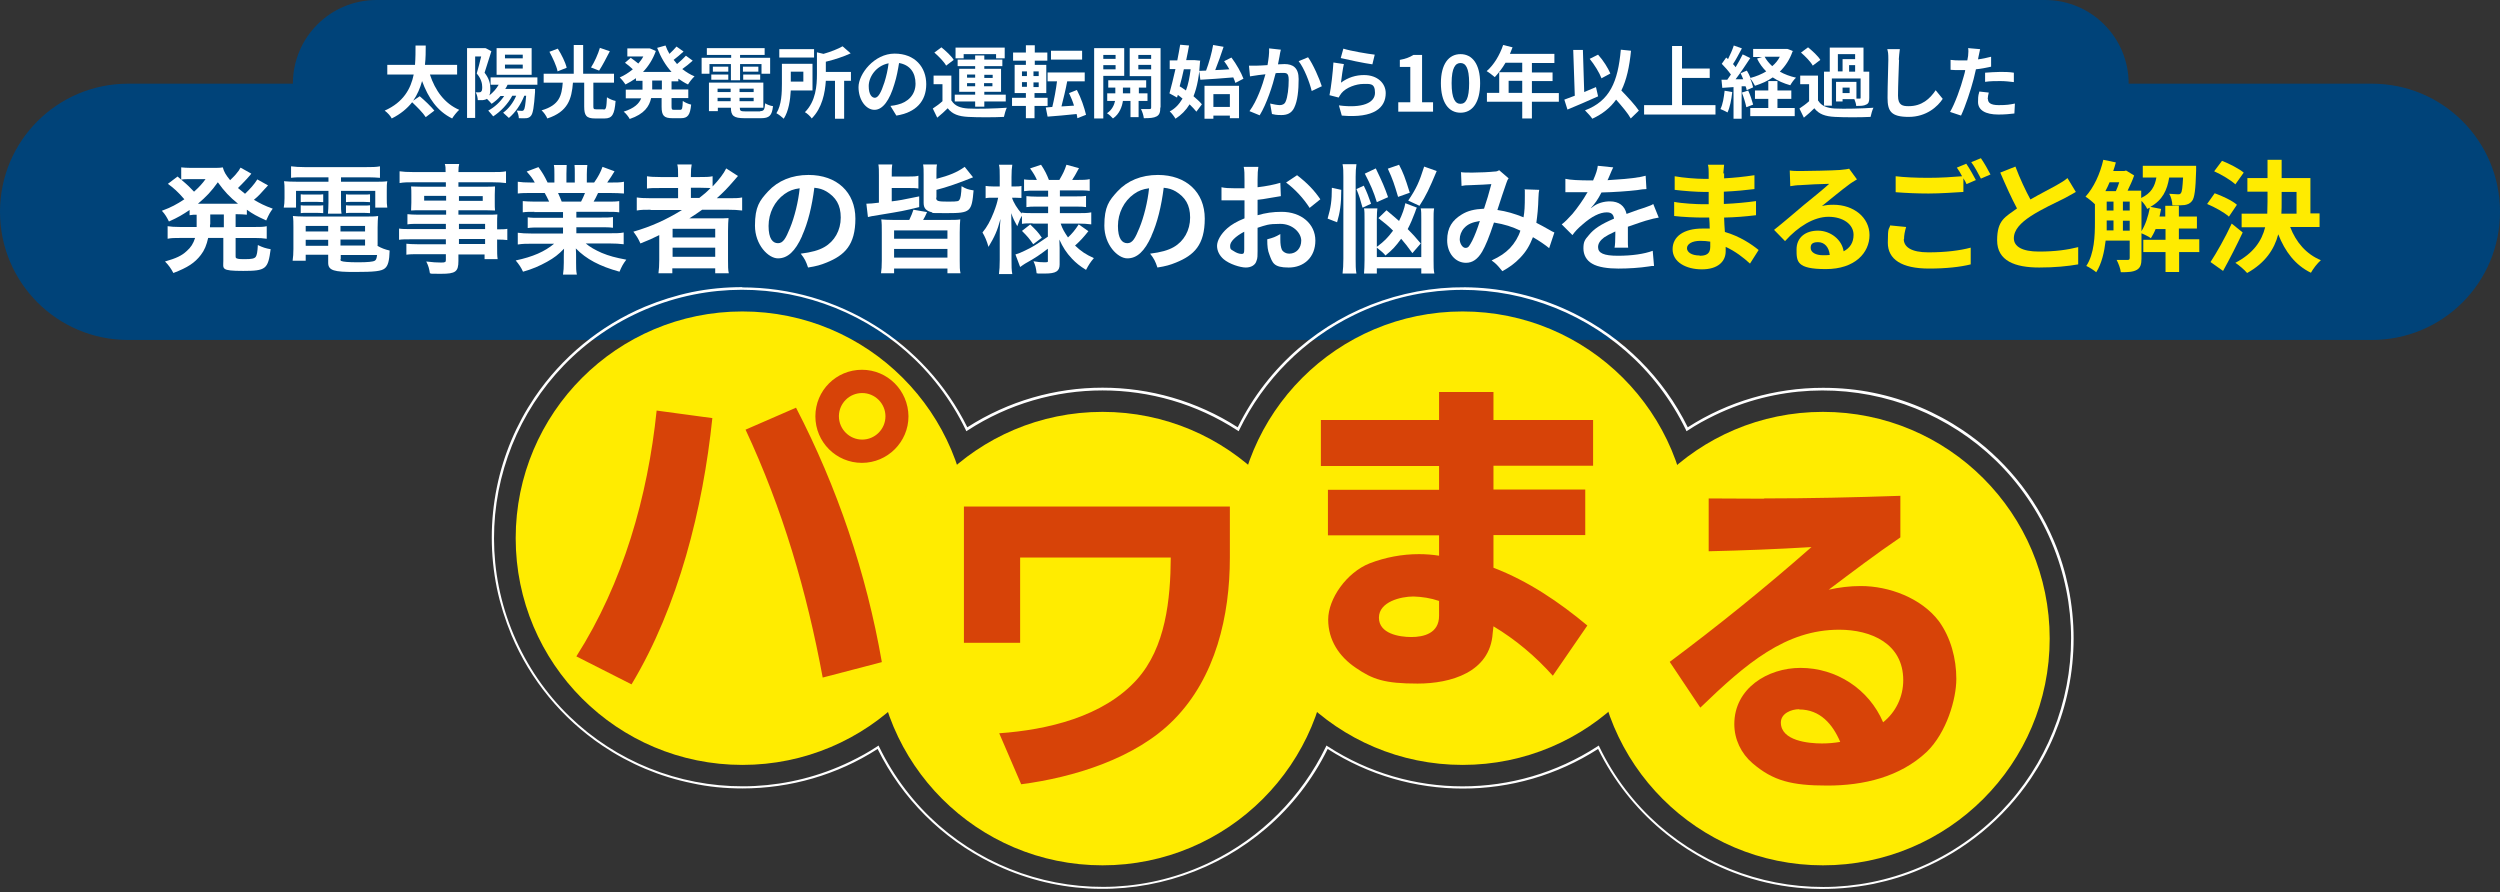 <?xml version="1.0" encoding="UTF-8"?>
<svg id="_レイヤー_1" data-name="レイヤー_1" xmlns="http://www.w3.org/2000/svg" xmlns:xlink="http://www.w3.org/1999/xlink" version="1.1" viewBox="0 0 956 341.1">
  <rect x="0" y="0" width="956" height="341.1" fill="#333333" stroke="none"/>
  <!-- Generator: Adobe Illustrator 29.0.0, SVG Export Plug-In . SVG Version: 2.1.0 Build 186)  -->
  <defs>
    <style>
      .st0 {
        fill: none;
      }

      .st1 {
        fill: #d74308;
      }

      .st2 {
        isolation: isolate;
      }

      .st3 {
        fill: #ffeb00;
      }

      .st4 {
        fill: #fff;
      }

      .st5 {
        fill: #004379;
      }

      .st6 {
        fill: #ffec00;
      }

      .st7 {
        clip-path: url(#clippath);
      }
    </style>
    <clipPath id="clippath">
      <rect class="st0" x="186.9" y="108.9" width="607" height="232.2"/>
    </clipPath>
  </defs>
  <g id="_グループ_399">
    <path class="st5" d="M907,32h-93C814,14.3,799.7,0,782,0H144C126.3,0,112,14.3,112,32h-63C21.9,32,0,53.9,0,81s21.9,49,49,49h858c27.1,0,49-21.9,49-49s-21.9-49-49-49Z"/>
    <g id="_太陽光発電所の運転開始から10年以上経過した" class="st2">
      <g class="st2">
        <path class="st4" d="M164.4,28.5c2,6.1,5.6,11.1,11.2,13.5-.9.8-2.1,2.3-2.7,3.3-5.7-2.8-9.1-7.8-11.5-14.3-.7,2.6-1.8,5.2-3.4,7.5l2.5-1.7c1.9,1.6,4.4,4,5.6,5.5l-3.3,2.5c-1-1.6-3.3-3.9-5.2-5.7-1.9,2.4-4.4,4.5-7.8,6.2-.5-1-1.6-2.2-2.7-3,7.2-3.2,10-8.4,11.1-13.8h-10.1v-3.7h10.6c.2-2.6.2-5.2.2-7.4h3.9c0,2.3,0,4.8-.3,7.4h12.3v3.7s-10.4,0-10.4,0Z"/>
        <path class="st4" d="M194,32.6c-.2.5-.5,1-.8,1.4h11.4v1.2c-.4,5.8-.8,8.1-1.5,9-.5.7-1.1.9-1.8,1-.7,0-1.7.1-2.9,0,0-.9-.4-2.2-.8-2.9.8,0,1.5.1,1.9.1s.6,0,.8-.4c.4-.4.6-1.9.9-5.4h-.7c-1.4,3.5-3.5,6.5-5.9,8.5-.5-.5-1.6-1.5-2.2-2,2.1-1.5,3.9-3.9,5-6.5h-1.5c-1.7,3.2-4.5,6.1-7.3,7.9-.4-.5-1.4-1.7-1.9-2.2,2.4-1.3,4.6-3.3,6.1-5.6h-1.4c-1,1.2-2.2,2.2-3.4,3-.4-.5-1.2-1.3-1.8-1.9-.4.3-1,.4-1.6.5-.5,0-1.2,0-1.9,0,0-.8-.3-2.2-.8-3,.5,0,.9,0,1.3,0,.3,0,.6,0,.8-.3.3-.2.4-.8.4-1.7,0-1.4-.4-3.2-2.1-5.2.6-1.9,1.2-4.5,1.7-6.5h-2.3v23.5h-3.1v-26.7h7c0-.1,2.3,1.2,2.3,1.2-.8,2.5-1.8,5.8-2.6,8.2,1.8,2.3,2.2,4.3,2.2,6s-.1,2-.4,2.7c1.4-1.1,2.7-2.5,3.6-4.1h-3.1v-2.8h17.9v2.8h-11.4,0ZM203.3,28.6h-13.4v-10.2h13.4v10.2ZM199.9,20.9h-6.8v1.4h6.8v-1.4ZM199.9,24.7h-6.8v1.5h6.8v-1.5Z"/>
        <path class="st4" d="M230.8,41.9c1,0,1.1-.7,1.3-4.7.8.6,2.3,1.2,3.3,1.4-.4,5.2-1.3,6.7-4.2,6.7h-3.6c-3.4,0-4.2-1.1-4.2-4.6v-9.1h-4.3c-.5,6.3-1.9,11.1-9.8,13.7-.4-1-1.4-2.4-2.2-3.1,6.9-2,7.7-5.7,8.1-10.6h-7.3v-3.4h11.5v-11h3.6v11h11.8v3.4h-7.9v9c0,1,.1,1.2,1.1,1.2,0,0,2.8,0,2.8,0ZM213.2,27.2c-.4-2-1.8-5-3.1-7.4l3.2-1.2c1.4,2.2,2.9,5.2,3.4,7.3l-3.5,1.4h0ZM233.2,19.6c-1.4,2.7-2.9,5.6-4.1,7.4l-3.1-1.2c1.3-2,2.7-5.1,3.4-7.5,0,0,3.8,1.3,3.8,1.3Z"/>
        <path class="st4" d="M256.8,30.8v3.4h6.4v3.3h-6.4v3.2c0,1.1.1,1.3,1,1.3h2.3c.8,0,.9-.6,1-3.4.8.6,2.2,1.2,3.2,1.4-.4,4-1.3,5.2-3.9,5.2h-3.3c-3.2,0-4.1-1-4.1-4.4v-3.3h-4c-.7,3.2-2.6,6.1-8.2,8-.4-.8-1.5-2.2-2.3-2.8,4.1-1.3,5.9-3.1,6.7-5.1h-5.9v-3.3h6.4v-3.4h-2.5v-1c-1.3.9-2.6,1.7-4,2.4-.5-.8-1.5-2-2.2-2.7,1.7-.7,3.4-1.8,5-3.1-.8-.8-2-1.8-3-2.5l2.2-1.9c.9.6,2,1.5,2.9,2.2.7-.8,1.4-1.7,1.9-2.7h-6.1v-3.1h8.5c0-.1,2.4,1,2.4,1-1.1,3.1-2.8,5.8-4.9,8h10.9c-2.3-2.5-4.1-5.6-5.5-9.2l3.2-.9c.4,1.1.9,2.2,1.5,3.2,1-.9,2-2,2.7-2.8l2.7,1.9c-1.2,1.1-2.6,2.3-3.8,3.2.4.5.9,1,1.3,1.6,1.2-1,2.5-2.2,3.4-3.2l2.6,1.9c-1.2,1.1-2.7,2.3-4,3.2,1.4,1.1,3,2.1,4.7,2.8-.8.7-1.9,2.1-2.5,3.1-1.3-.6-2.5-1.4-3.7-2.2v1s-2.7,0-2.7,0ZM253.1,30.8h-3.7v3.4h3.7v-3.4Z"/>
        <path class="st4" d="M271.4,28.2h-3.1v-6.1h11.3v-1.1h-9.3v-2.6h22.1v2.6h-9.4v1.1h11.5v6.1h-3.3v-3.7h-8.2v6.2h-3.5v-6.2h-8.2v3.7ZM290.6,42.5c1.5,0,1.8-.5,2-3,.7.5,2.1,1,3,1.1-.4,3.6-1.4,4.6-4.6,4.6h-6.3c-4.1,0-5.2-.9-5.2-4h0c0,0-5,0-5,0v1.3h-3.4v-10.9h20.8v9.6h-9c0,1.2.3,1.4,2.2,1.4h5.7,0ZM272,28.5h6.5v2h-6.5v-2ZM278.5,27.4h-5.9v-1.9h5.9v1.9ZM274.4,33.9v1.3h5v-1.3h-5ZM279.4,38.7v-1.3h-5v1.3h5ZM288.2,33.9h-5.4v1.3h5.4v-1.3ZM288.2,38.7v-1.3h-5.4v1.3h5.4ZM290,25.5v1.9h-5.9v-1.9h5.9ZM284.2,28.5h6.5v2h-6.5v-2Z"/>
        <path class="st4" d="M302.4,34.5c-.2,3.7-.8,8-2.7,10.9-.6-.6-2-1.7-2.8-2.1,2-3.2,2.1-7.9,2.1-11.3v-7.6h11.7v10.2h-8.3ZM311.3,22h-13.3v-3.2h13.3v3.2ZM302.4,27.4v3.8h4.8v-3.8h-4.8ZM325.5,30.9h-2.7v14.5h-3.5v-14.5h-3.5c-.3,4.6-1.4,10.4-5.4,14.4-.5-.8-1.8-2-2.6-2.4,4.2-4.2,4.6-10.2,4.6-14.6v-8.3l2.5.6c2.8-.8,5.6-1.9,7.3-2.9l3.1,2.7c-2.8,1.3-6.2,2.4-9.5,3.2v3.9h9.6v3.5h0Z"/>
        <path class="st4" d="M342.7,44.1l-2.2-3.6c1.1-.1,2-.3,2.8-.5,3.8-.9,6.8-3.7,6.8-8s-2.2-7.2-6.3-7.9c-.4,2.5-.9,5.3-1.8,8.1-1.8,6.1-4.4,9.8-7.6,9.8s-6.1-3.7-6.1-8.7,6-12.8,13.8-12.8,12.1,5.2,12.1,11.7-3.9,10.8-11.4,12h0ZM334.5,37.4c1.3,0,2.4-1.9,3.7-5.9.7-2.2,1.3-4.8,1.6-7.3-5,1-7.6,5.4-7.6,8.7s1.2,4.5,2.4,4.5Z"/>
        <path class="st4" d="M363.9,38.5c1.2,2,3.3,2.8,6.3,3,3.6.2,10.7,0,14.8-.3-.4.8-.9,2.5-1.1,3.5-3.7.2-10.1.2-13.7,0-3.6-.2-6-1-7.8-3.3-1.2,1.2-2.4,2.3-4,3.6l-1.7-3.5c1.2-.8,2.5-1.7,3.7-2.8v-6.5h-3.4v-3.3h6.8v9.6h0ZM361.8,25.1c-.8-1.5-2.8-3.5-4.5-5l2.7-2c1.7,1.4,3.8,3.3,4.7,4.8,0,0-2.9,2.2-2.9,2.2ZM372.9,38.8h-7.8v-2.6h7.8v-1.1h-6.1v-8.8h6.1v-1h-6.7v-2.5h6.7v-1.6h3.5v1.6h6.9v2.5h-6.9v1h6.4v8.8h-6.4v1.1h8.2v2.6h-8.2v2h-3.5v-2ZM368.5,22.3h-3.1v-4.1h18.8v4.1h-3.3v-1.6h-12.4v1.6ZM369.8,29.7h3.1v-1.2h-3.1v1.2ZM372.9,33v-1.2h-3.1v1.2h3.1ZM376.4,28.6v1.2h3.2v-1.2h-3.2ZM379.5,31.8h-3.2v1.2h3.2v-1.2Z"/>
        <path class="st4" d="M395.6,40.5v4.7h-3.3v-4.7h-5.3v-3.1h5.3v-1.8h-4.3v-10.8h4.3v-1.6h-4.9v-3.1h4.9v-2.8h3.4v2.8h4.8v3.1h-4.8v1.6h4.4v10.8h-4.5v1.8h5v3.1h-5ZM390.8,29.1h1.9v-1.8h-1.9v1.8ZM390.8,33.2h1.9v-1.8h-1.9v1.8ZM397.2,27.3h-2v1.8h2v-1.8ZM397.2,31.5h-2v1.8h2v-1.8ZM412,45.3c0-.5-.2-1.1-.3-1.7-4,.4-8,.8-11.1,1l-.7-3.5,2.5-.2c.7-2.8,1.4-6.6,1.8-9.8h-3.6v-3.4h14.2v3.4h-6.7c-.6,3.3-1.5,6.8-2.2,9.6l4.8-.3c-.5-1.7-1.2-3.3-1.9-4.8l3-1.2c1.6,3,2.9,6.9,3.5,9.5l-3.3,1.3h0ZM413.8,22.8h-11.9v-3.4h11.9v3.4Z"/>
        <path class="st4" d="M421.9,29v16.3h-3.5v-26.9h11.5v10.6h-8.1,0ZM421.9,21v1.5h4.7v-1.5h-4.7ZM426.6,26.5v-1.6h-4.7v1.6h4.7ZM435.4,38.6v6.2h-3.1v-6.2h-2.9c-.3,2.1-1.3,5-3.8,6.7-.5-.6-1.6-1.6-2.3-2,1.9-1.2,2.8-3.2,3.1-4.7h-3v-2.9h3.1v-2.2h-2.7v-2.8h14.5v2.8h-2.8v2.2h3.3v2.9h-3.3,0ZM432.2,35.7v-2.2h-2.8v2.2h2.8ZM443.7,41.1c0,1.8-.3,2.8-1.4,3.4-1.1.6-2.6.7-4.9.7-.1-1-.6-2.6-1.1-3.5,1.4,0,2.8,0,3.3,0,.5,0,.6-.2.6-.6v-12h-8.2v-10.7h11.8v22.7ZM435.3,21v1.5h4.9v-1.5h-4.9ZM440.2,26.5v-1.7h-4.9v1.7h4.9Z"/>
        <path class="st4" d="M458.9,23.5c-.3,5.5-1.1,9.8-2.5,13.3,1.3,1.1,2.5,2.2,3.2,3.1l-2.1,2.8c-.6-.8-1.6-1.8-2.6-2.8-1.4,2.3-3.2,4.1-5.4,5.5-.5-.9-1.5-2.2-2.2-2.8,2-1,3.6-2.7,4.9-4.9-.6-.5-1.2-1-1.8-1.4l-.3,1-2.9-1.6c.7-2.5,1.5-5.8,2.3-9.3h-2.2v-3.3h2.9c.4-2.1.8-4.1,1.1-6l3.4.3c-.3,1.8-.7,3.7-1.1,5.6h3.3c0,0,2.1.2,2.1.2ZM452.7,26.5c-.5,2.2-1,4.5-1.6,6.5.8.5,1.6,1,2.4,1.6.9-2.3,1.4-5,1.8-8.1h-2.6,0ZM461.2,27c1.1-2.9,2.2-6.8,2.7-9.8l4,.7c-1,3-2.1,6.2-3.2,8.9,1.7,0,3.6-.2,5.4-.3-.6-1.1-1.3-2.2-2-3.1l2.8-1.4c1.9,2.5,3.8,5.9,4.6,8.1l-3.1,1.6c-.2-.6-.4-1.3-.8-2.1-4.5.4-9.2.7-12.6.9l-.4-3.4s2.5-.1,2.5-.1ZM460.6,32.8h13.2v12.4h-3.5v-1h-6.3v1.2h-3.4v-12.5h0ZM464,36v4.9h6.3v-4.9s-6.3,0-6.3,0Z"/>
        <path class="st4" d="M489.3,21.5c-.2.9-.4,2-.6,3.1,1,0,1.9-.1,2.5-.1,3.2,0,5.4,1.4,5.4,5.7s-.4,8.4-1.7,11c-1,2.1-2.7,2.8-4.9,2.8s-2.6-.2-3.6-.4l-.7-4c1.2.3,2.9.6,3.7.6s1.8-.3,2.2-1.3c.8-1.7,1.2-5.3,1.2-8.3s-1-2.7-2.9-2.7-1.2,0-2.1.1c-1.1,4.6-3.4,11.7-6.1,16.1l-3.9-1.6c2.9-3.9,5-10,6.1-14.1-1.1.1-2,.2-2.6.3-.8.1-2.4.4-3.3.5l-.4-4.1c1.1,0,2.1,0,3.2,0,.9,0,2.3-.1,3.9-.2.4-2.3.7-4.5.6-6.4l4.5.5c-.2.8-.4,1.7-.5,2.5ZM505.4,33l-3.8,1.8c-.8-3.3-2.9-8.8-5-11.4l3.6-1.5c1.9,2.6,4.4,8.3,5.3,11.2Z"/>
        <path class="st4" d="M512.8,31.6c2.7-2,5.7-2.9,8.8-2.9,5.2,0,8.3,3.2,8.3,6.9,0,5.5-4.3,9.7-16.8,8.6l-1.1-3.9c9,1.2,13.8-1,13.8-4.8s-1.9-3.4-4.5-3.4-6.5,1.3-8.3,3.5c-.5.7-.8,1.1-1.1,1.7l-3.5-.9c.6-2.9,1.3-8.8,1.5-12.5l4,.6c-.4,1.6-.9,5.3-1.1,7ZM525.7,20.9l-.9,3.7c-3-.4-9.7-1.8-12.1-2.4l1-3.6c2.8.9,9.4,2,12,2.3Z"/>
        <path class="st4" d="M534.5,39.1h4.8v-13.5h-4v-2.7c2.2-.4,3.8-1,5.2-1.9h3.3v18.1h4.2v3.6h-13.3s0-3.6,0-3.6Z"/>
        <path class="st4" d="M551,31.8c0-7.3,3-11.1,7.5-11.1s7.5,3.8,7.5,11.1-2.9,11.3-7.5,11.3-7.5-4-7.5-11.3ZM561.8,31.8c0-6-1.4-7.7-3.3-7.7s-3.4,1.7-3.4,7.7,1.4,7.9,3.4,7.9,3.3-1.9,3.3-7.9Z"/>
        <path class="st4" d="M596.1,38.9h-10.3v6.4h-3.7v-6.4h-13.5v-3.4h4.7v-7.9h8.8v-3.6h-6.4c-1.2,2.1-2.7,4-4.1,5.5-.7-.6-2.2-1.8-3.1-2.3,2.7-2.3,5-6.1,6.3-10l3.6.9c-.3.8-.6,1.6-1,2.5h17v3.5h-8.6v3.6h7.9v3.3h-7.9v4.6h10.3v3.4ZM582.1,35.5v-4.6h-5.2v4.6h5.2Z"/>
        <path class="st4" d="M611.2,36.8c-4,1.8-8.4,3.7-11.8,5.1l-1.2-3.8c1.1-.4,2.5-.9,4-1.5l-.6-17.5h3.7c0-.1.5,16.1.5,16.1,1.5-.6,3-1.3,4.5-1.9,0,0,.8,3.5.8,3.5ZM623.6,45.3c-1.1-2-3.4-4.7-5.6-7.2-2.2,3.1-5.2,5.5-9.1,7.3-.5-.8-2-2.4-2.8-3.2,9.5-3.6,12.6-10.9,13.7-23.2l3.9.4c-.6,6.1-1.7,11.2-3.7,15.2,2.5,2.6,5.3,5.6,6.7,7.7l-3.1,3h0ZM612.4,29.9c-.8-2.1-2.7-5.2-4.5-7.4l3.2-1.6c2,2.2,3.8,5.1,4.7,7.2l-3.5,1.9Z"/>
        <path class="st4" d="M656,40.2v3.6h-27.3v-3.6h10.7v-22.6h3.8v8.6h10.6v3.6h-10.6v10.4h12.7Z"/>
        <path class="st4" d="M662.4,35.3c-.3,2.8-.9,5.8-1.8,7.7-.6-.4-2-1-2.7-1.3.9-1.8,1.3-4.4,1.6-7l2.9.5h0ZM685.5,19.6c-1.1,3.2-2.8,5.7-4.9,7.8,1.8,1,3.9,1.8,6.2,2.3-.8.7-1.7,2-2.2,2.9-2.5-.7-4.8-1.7-6.7-3-2,1.4-4.3,2.4-6.8,3.2-.4-.8-1.2-2.1-1.9-2.9.6,1.3,1,2.6,1.2,3.5l-2.5,1.1c0-.5-.2-1-.4-1.5h-1.5v12.4h-3.1v-12.1l-4.3.3-.3-3.1h2.2c.5-.7.9-1.3,1.4-2-.9-1.3-2.3-2.9-3.5-4.1l1.7-2.4c.2.2.5.4.7.6.8-1.6,1.7-3.6,2.2-5.2l3.1,1.1c-1.1,2-2.3,4.4-3.4,6,.4.4.7.8,1,1.2,1-1.7,2-3.4,2.7-4.9l2.9,1.4c-1.7,2.6-3.7,5.6-5.6,8.1h2.9c-.3-.9-.7-1.6-1-2.3l2.4-1c.5.8,1,1.8,1.4,2.8,2.2-.6,4.2-1.4,6-2.5-1.4-1.4-2.6-3-3.5-4.9l1.9-.6h-3.4v-3.1h13c0-.1,2.4.9,2.4.9h0ZM668.5,34.6c.8,1.7,1.5,3.9,1.9,5.4l-2.6,1c-.3-1.5-1-3.8-1.7-5.6l2.5-.8ZM679.7,41.3h6.6v3.1h-17v-3.1h6.9v-3.5h-5.1v-3.2h5.1v-3.6h3.5v3.6h5.3v3.2h-5.3v3.5ZM674.8,21.7c.7,1.3,1.7,2.5,2.9,3.6,1.2-1,2.2-2.2,2.9-3.6h-5.8Z"/>
        <path class="st4" d="M695.3,38.5c1.2,2,3.3,2.8,6.3,3,3.6.2,10.7,0,14.8-.3-.4.8-.9,2.5-1.1,3.5-3.7.2-10.1.2-13.7,0-3.6-.2-6-1-7.8-3.3-1.2,1.2-2.4,2.3-4,3.6l-1.7-3.5c1.2-.8,2.5-1.7,3.7-2.8v-6.5h-3.4v-3.3h6.8v9.6ZM693.2,25.1c-.8-1.5-2.8-3.5-4.5-5l2.7-2c1.7,1.4,3.8,3.3,4.7,4.8,0,0-2.9,2.2-2.9,2.2ZM700.6,40.4h-3.1v-13h2.2v-9.2h12.9v9.2h2.2v10c0,1.4-.2,2.2-1.2,2.6-.9.5-2.1.5-3.8.5,0-.8-.4-1.8-.7-2.6h-4.5v.9h-2.5v-7.5h7.8v6.4h1.2c.3,0,.4,0,.4-.4v-7.3h-11v10.3h0ZM702.8,27.3h1.8v-4.7h4.8v-1.9h-6.6v6.5ZM707.3,33.5h-2.7v2.1h2.7v-2.1ZM709.4,24.9h-2.3v2.5h2.3v-2.5Z"/>
        <path class="st4" d="M726.2,22.9c-.1,3.2-.4,10-.4,13.7s1.8,4,4.1,4c5,0,8.1-2.8,10.3-6.1l2.7,3.3c-1.9,2.9-6.2,6.9-13,6.9s-8.1-2.2-8.1-7.3.3-11.9.3-14.5-.1-2.9-.4-4.1h4.8c-.2,1.3-.3,2.8-.4,4Z"/>
        <path class="st4" d="M756.6,21.6c0,.3-.2.7-.2,1.1,1.7-.2,3.4-.6,5-1v3.8c-1.8.4-3.8.8-5.8,1-.3,1.3-.6,2.6-.9,3.8-1.1,4.2-3.1,10.3-4.8,13.9l-4.2-1.4c1.8-3,4.1-9.3,5.2-13.5.2-.8.5-1.6.6-2.5-.7,0-1.3,0-2,0-1.4,0-2.6,0-3.6-.1v-3.8c1.4.2,2.5.2,3.7.2s1.8,0,2.7,0c.1-.7.2-1.2.3-1.7.1-1.1.2-2.3,0-3l4.6.4c-.2.8-.5,2.2-.6,2.8h0ZM760.2,37.9c0,1.3.9,2.3,4.1,2.3s4.1-.2,6.2-.6l-.2,3.8c-1.7.2-3.7.4-6.1.4-5,0-7.8-1.7-7.8-4.8s.3-2.8.5-4l3.6.4c-.2.8-.4,1.8-.4,2.5h0ZM764.8,27.5c1.7,0,3.5,0,5.3.3v3.6c-1.6-.2-3.4-.4-5.2-.4s-3.9,0-5.8.3v-3.5c1.7-.1,3.8-.3,5.8-.3h0Z"/>
      </g>
    </g>
    <g id="_発電事業の皆さまのお悩みをまるごと解決" class="st2">
      <g class="st2">
        <path class="st3" d="M659.3,66.3c0,.5,0,1.2,0,1.9,3.8-.2,7.6-.6,11.6-1.2v5.3c-3.1.4-7.3.8-11.7,1v4.7c4.7-.2,8.6-.6,12.3-1.1v5.4c-4.2.5-7.8.8-12.2.9,0,1.8.2,3.6.3,5.5,5.8,1.7,10.2,4.7,12.9,6.9l-3.3,5.2c-2.5-2.3-5.6-4.7-9.3-6.4,0,.6,0,1.2,0,1.7,0,3.9-3,6.9-9.1,6.9s-11.2-2.8-11.2-7.7,4.3-7.9,11.4-7.9,1.9,0,2.8.1c0-1.4-.1-2.9-.2-4.3h-2.4c-2.7,0-7.9-.2-11-.6v-5.4c2.9.6,8.6.9,11,.9h2.2c0-1.5,0-3.2,0-4.7h-1.7c-2.9,0-8.2-.4-11.3-.8v-5.2c3.2.6,8.4,1,11.2,1h1.8v-2.2c0-.9,0-2.3-.3-3.2h6.2c-.1.9-.2,2.1-.3,3.3h0ZM650,97.8c2.4,0,4-.7,4-3.4s0-1.2,0-2c-1.2-.2-2.5-.3-3.8-.3-3.3,0-5.1,1.3-5.1,2.8s1.7,2.8,4.8,2.8Z"/>
        <path class="st3" d="M688.7,65.4c2.4,0,12.3-.2,14.9-.4,1.9-.2,2.9-.3,3.5-.5l3,4.1c-1.1.7-2.2,1.3-3.2,2.1-2.5,1.8-7.3,5.8-10.2,8.1,1.5-.4,2.9-.5,4.4-.5,7.8,0,13.8,4.9,13.8,11.6s-5.5,13-16.7,13-11.2-2.9-11.2-7.5,3.4-7.2,8.2-7.2,9.2,3.5,9.8,7.9c2.5-1.3,3.8-3.4,3.8-6.3,0-4.1-4.1-6.9-9.6-6.9s-11.6,3.7-16.6,9.3l-4.2-4.3c3.3-2.6,8.8-7.3,11.5-9.6,2.6-2.1,7.4-6,9.6-8-2.3,0-8.7.3-11.1.5-1.2,0-2.7.2-3.8.4l-.2-6c1.3.2,2.9.2,4.2.2h0ZM697,97.6c1,0,1.8,0,2.7-.1-.3-3-2-4.9-4.5-4.9s-2.8,1.1-2.8,2.2c0,1.7,1.9,2.8,4.7,2.8h0Z"/>
        <path class="st3" d="M728,91.4c0,3,2.8,5.1,9.4,5.1s12.1-.7,16.2-1.8v6.4c-4,1-9.5,1.6-15.9,1.6-10.5,0-15.8-3.5-15.8-9.9s.5-4.9.9-6.6l6.1.6c-.5,1.7-.8,3.1-.8,4.7h0ZM755.7,68.8l-3.7,1.6c-.3-.7-.7-1.5-1.2-2.2v5.2c-3.2.2-8.9.6-13.3.6s-8.8-.2-12.6-.5v-6.1c3.4.4,7.7.6,12.5.6s9.3-.3,12.9-.6c-.6-1.2-1.3-2.3-2-3.3l3.6-1.5c1.2,1.7,2.8,4.6,3.7,6.3h0ZM761.2,66.7l-3.7,1.6c-1-1.9-2.4-4.6-3.7-6.3l3.7-1.5c1.2,1.7,2.9,4.7,3.7,6.3Z"/>
        <path class="st3" d="M776.4,76.3c3.8-2.2,7.8-4.2,9.9-5.4,1.8-1,3.1-1.8,4.3-2.8l3.2,5.3c-1.4.8-2.8,1.6-4.5,2.5-2.8,1.4-8.7,4.1-12.8,6.8-3.8,2.5-6.4,5.2-6.4,8.4s3.2,5.1,9.6,5.1,11-.7,15-1.7v6.6c-4,.7-8.9,1.2-14.9,1.2-9.2,0-16.1-2.5-16.1-10.4s3.2-8.9,7.6-12.2c-2.1-3.9-4.3-8.8-6.4-13.7l5.8-2.3c1.8,4.8,3.9,9.2,5.8,12.7h0Z"/>
        <path class="st3" d="M841.1,96.4h-7.8v7.6h-5.2v-7.6h-8.5v-4.7h8.5v-4.1h-3.8c-.5,1.3-1.2,2.5-1.8,3.5-.8-.6-2.4-1.4-3.6-1.9v9.7c0,2.2-.4,3.5-1.8,4.3-1.4.8-3.3.9-6.1.9-.1-1.3-.9-3.4-1.6-4.7,1.8,0,3.6,0,4.2,0s.8-.2.8-.8v-6.6h-9.2c-.5,4.3-1.5,8.8-3.6,12.1-.8-.7-2.8-2-3.8-2.4,3.1-4.7,3.3-11.6,3.3-16.8v-6.8c-.9-.9-2.6-2.3-3.6-2.9,3.1-3.4,5.6-8.7,6.8-14.1l4.8,1c-.3,1.1-.6,2.2-1,3.3h4.2l.7-.2,3.1,1.9c-.6,1.8-1.6,3.9-2.5,5.8h5.2v2.8c3.8-1.8,5.2-4.4,5.8-7.8h-5.2v-4.5h20.4s0,1.2,0,1.8c-.2,7.3-.6,10.5-1.6,11.7-.8,1-1.7,1.3-2.8,1.5-1,.1-2.8.2-4.7.1,0-1.4-.5-3.3-1.2-4.4,1.4.1,2.7.2,3.3.2s.9,0,1.2-.5c.4-.5.6-2.1.8-5.9h-5.3c-.8,4.8-2.5,8.6-7.2,11.2l4.1.8c-.2,1-.4,2-.6,2.9h2.2v-4.1h5.2v4.1h6.9v4.6h-6.9v4.1h7.8v4.7h0ZM806.7,69.7c-.5,1.2-1,2.3-1.6,3.4h4c.5-1,.9-2.2,1.3-3.4h-3.7ZM805.6,85.1c0,1,0,2,0,3h2.6v-3.8h-2.6v.8h0ZM805.6,80.5h2.6v-3.4h-2.6v3.4ZM811.8,80.5h2.6v-3.4h-2.6v3.4ZM814.4,88.2v-3.8h-2.6v3.8h2.6ZM818.9,88.4c1.5-2.4,2.6-5.7,3.2-9-.3.1-.6.3-1,.5-.4-.9-1.3-2.2-2.2-3.1v11.6h0Z"/>
        <path class="st3" d="M852.3,82.8c-1.8-1.6-5.4-3.6-8.3-4.8l2.9-4.1c2.8,1,6.7,2.8,8.5,4.4l-3.1,4.6ZM857.6,88.9c-2.3,4.9-5,10.2-7.5,14.7l-4.8-3.4c2.3-3.5,5.6-9.3,8.1-14.7l4.2,3.4h0ZM854.8,70.5c-1.7-1.6-5.2-3.7-8.1-5l3-4c2.8,1.1,6.5,3,8.3,4.5l-3.2,4.5h0ZM875.8,86.9c2.2,5.7,6.1,10.3,11.7,12.6-1.3,1.1-3,3.3-3.8,4.8-6-2.9-9.9-8.1-12.5-14.7-1.5,5.7-4.9,10.9-11.9,14.8-1-1.2-3.1-3-4.5-3.9,7-3.7,10.1-8.4,11.4-13.6h-9v-5.2h9.8c0-1.5.1-3,.1-4.6v-3.8h-7.7v-5.2h7.7v-7h5.4v7h11v13.5h3.5v5.2h-11.2ZM872.5,77.2c0,1.5,0,3-.1,4.5h5.8v-8.3h-5.7v3.8h0Z"/>
      </g>
    </g>
    <g id="_グループ_150">
      <g class="st7">
        <g id="_グループ_149">
          <path id="_パス_1860" class="st6" d="M370.6,205.8c0,47.9-38.8,86.7-86.7,86.7s-86.7-38.8-86.7-86.7,38.8-86.7,86.7-86.7h0c47.9,0,86.7,38.8,86.7,86.7h0"/>
          <path id="_パス_1861" class="st6" d="M508.3,244.2c0,47.9-38.8,86.7-86.7,86.7s-86.7-38.8-86.7-86.7,38.8-86.7,86.7-86.7h0c47.9,0,86.7,38.8,86.7,86.7h0"/>
          <path id="_パス_1862" class="st6" d="M646,205.8c0,47.9-38.8,86.7-86.7,86.7s-86.7-38.8-86.7-86.7,38.8-86.7,86.7-86.7h0c47.9,0,86.7,38.8,86.7,86.7"/>
          <path id="_パス_1863" class="st6" d="M783.8,244.2c0,47.9-38.8,86.7-86.7,86.7s-86.7-38.8-86.7-86.7,38.8-86.7,86.7-86.7h0c47.9,0,86.7,38.8,86.7,86.7h0"/>
          <path id="_パス_1864" class="st4" d="M283.8,109.9c36.5,0,69.9,20.8,86.1,53.5,31.5-20.2,71.9-20.2,103.4,0,23.4-47.5,81-67.1,128.5-43.6,18.9,9.3,34.3,24.7,43.6,43.6,15.4-9.9,33.4-15.1,51.7-15.1,6.5,0,13,.6,19.3,1.9,12.3,2.5,23.9,7.4,34.3,14.4,15.4,10.4,27.5,25.1,34.7,42.2,2.5,5.8,4.3,11.8,5.6,18,2.6,12.8,2.6,25.9,0,38.6-2.5,12.3-7.4,23.9-14.4,34.3-10.4,15.4-25.1,27.5-42.2,34.7-5.8,2.5-11.8,4.3-18,5.6-15.5,3.1-31.5,2.5-46.6-2-25.6-7.6-46.9-25.6-58.7-49.6-31.5,20.2-71.9,20.2-103.4,0-23.4,47.5-81,67-128.5,43.6-18.9-9.3-34.3-24.7-43.6-43.6-15.4,9.9-33.4,15.1-51.7,15.1-6.5,0-13-.6-19.3-2-12.3-2.5-23.9-7.4-34.3-14.4-15.4-10.4-27.5-25.1-34.7-42.2-2.4-5.8-4.3-11.8-5.6-18-2.6-12.8-2.6-25.9,0-38.6,2.5-12.3,7.4-23.9,14.4-34.3,10.4-15.4,25.1-27.5,42.2-34.7,5.8-2.4,11.8-4.3,18-5.6,6.4-1.3,12.8-1.9,19.3-1.9h0ZM369.5,164.9l-.2-.5c-22.8-47.2-79.6-66.9-126.8-44.1s-66.9,79.6-44.1,126.8,79.6,66.9,126.8,44.1c3.5-1.7,7-3.6,10.3-5.8l.5-.3.2.5c22.9,47.2,79.6,66.9,126.8,44,19.2-9.3,34.7-24.8,44-44l.2-.5.5.3c31.4,20.4,71.8,20.4,103.2,0l.5-.3.2.5c22.8,47.2,79.6,66.9,126.8,44.1,47.2-22.9,66.9-79.6,44.1-126.8-22.8-47.2-79.6-66.9-126.8-44.1-3.5,1.7-7,3.6-10.3,5.8l-.5.3-.2-.5c-22.9-47.2-79.7-66.9-126.8-44-19.2,9.3-34.7,24.8-44,44l-.2.5-.5-.3c-31.4-20.4-71.8-20.4-103.2,0l-.5.3h0Z"/>
          <path id="_パス_1865" class="st1" d="M272.4,159.9c-3.6,34.6-12.9,71.8-30.9,101.8l-21.1-10.7c17.9-28.1,27.3-61.1,30.7-94l21.4,2.9h0ZM337.2,253.2l-22.6,5.9c-6.1-33-15.3-64.4-29.5-94.8l19.3-8.4c15.8,30.5,26.9,63.3,32.8,97.2M347.4,159.2c0,9.8-8,17.8-17.8,17.8s-17.8-7.9-17.8-17.8,8-17.8,17.8-17.8h0c9.8,0,17.7,7.9,17.8,17.8M320.8,159.2c0,4.9,4,8.9,8.9,8.9s8.9-4,8.9-8.9-4-8.9-8.9-8.9c-4.9,0-8.8,3.9-8.9,8.7v.2"/>
          <path id="_パス_1866" class="st1" d="M470.3,193.7v19.6c0,22.1-5.4,45.7-21.4,61.9-14.5,14.8-38.4,22.1-58.4,24.7l-8.4-19.5c18.4-1.3,39.8-6.3,52.6-20.5,11.1-12.3,12.9-30.8,13-46.7h-57.6v32.6h-21.5v-52.1h101.6Z"/>
          <path id="_パス_1867" class="st1" d="M609.2,160.5v17.6h-38.1v9.1h35.1v17.4h-35.1v12.5c13.3,5.1,25.1,13.1,35.9,22.1l-13.2,19.2c-6.6-7.4-14.2-13.8-22.7-18.9l-.3,2.7c-1,14.9-16.1,19.2-28.7,19.2s-17.2-1.6-23.6-6c-6.4-4.3-10.6-10.6-10.6-18.5s7-18,15.9-21.5c6-2.3,12.4-3.5,18.8-3.5,2.6,0,5.2.2,7.7.6v-7.8h-42.5v-17.4h42.5v-9.1h-45.2v-17.6h45.2v-10.7h20.8v10.7h38.1ZM540.5,228.1c-4.8,0-13.2,2-13.2,8.1s7.7,7.4,12.4,7.4,10.6-1.4,10.6-8.1v-5.7c-3.2-1.1-6.5-1.6-9.8-1.7"/>
          <path id="_パス_1868" class="st1" d="M674.5,190.6c17.4,0,34.8-.4,52.2-1v15.9c-9.4,6.4-18.4,13.2-27.4,20,4-.9,8.1-1.4,12.3-1.4,10.8,0,23.1,4.6,29.8,13.4,4.6,6.3,6.7,14.4,6.7,22.1s-3.7,20.5-11.3,27.9c-10.3,9.7-24.3,12.9-38,12.9s-20.8-1.8-28.7-8.6c-4.3-3.7-6.9-9.1-6.9-14.9,0-13.7,12.8-21.5,25.3-21.5,13.7,0,26.2,8.1,31.6,20.8,4.9-3.9,7.7-9.8,7.7-16.1,0-14-12.3-19.3-24.5-19.3-20.5,0-35.6,12.9-53.1,29.8l-11.7-17.5c18.5-13.8,36.7-28.5,54.2-43.9-13.2.8-26.2,1.3-39.3,1.6v-20.2c7,0,14.2.1,21.4.1M688,271.2c-3,0-7,1.6-7,5.1,0,7,10.6,8,15.7,8,2.4,0,4.7-.2,7-.6-2.9-6.8-7.7-12.4-15.7-12.4"/>
        </g>
      </g>
    </g>
    <g>
      <path class="st4" d="M75.5,82.1c-1.4,0-1.9,0-3,.2v-2c-2.7,1.8-4.3,2.8-7.9,4.4-.8-1.6-1.4-2.7-2.7-4.1,3.5-1.3,5.6-2.4,8.6-4.4-2.5-2.9-4.1-4.3-6.3-5.9l3.7-2.8q.7.6,1.4,1.2v-4.7c.9.1,2.2.2,3.7.2h8.3c2.1,0,2.8,0,3.9-.2.5,1.8,1.1,2.8,2.8,4.9,1.4-1.4,1.8-1.7,2.7-2.9.6-.8.8-.9.9-1.3q.2-.4.4-.6l4.1,2.3c-.1.2-.7.9-1.8,2.1-.8.9-2.2,2.3-3.3,3.4,1.2,1,1.7,1.4,2.7,2.2,1.9-1.8,3.6-3.7,4.7-5.5l4.1,2.3c-.3.3-.4.4-1.3,1.4-1.2,1.4-2.5,2.8-4.1,4.1,2.4,1.4,3.9,2.2,7.2,3.4-1,1.4-1.3,1.8-2.5,4.5-3.7-1.7-5-2.4-7.4-4.1v1.9c-1.4-.1-2.2-.2-4.3-.2v4.9h7.2c2.2,0,3.4,0,4.7-.3v4.8c-1.4-.2-2.7-.3-4.7-.3h-7.2v6.7c0,.9,0,1,.7,1.2.6.2,1.4.2,2.9.2,2.5,0,3.6-.2,4.1-.9.4-.5.7-2,.8-4.5,1.8.9,3.1,1.3,4.9,1.6-1,7.6-1.8,8.3-10.5,8.3s-7.6-.8-7.6-3.9v-8.7h-5.8c-.6,2.7-1.4,4.7-2.8,6.5-2.3,3-5,4.8-10.5,6.9-.9-1.7-1.8-3-3.2-4.4,4.2-1.2,6.4-2.2,8.3-4,1.6-1.4,2.5-2.8,3.2-5h-5.8c-2.1,0-3.2,0-4.7.3v-4.8c1.4.2,2.5.3,4.7.3h6.4c0-.6,0-.9,0-1.4v-3.5ZM72.1,68.5c-.8,0-1.8,0-2.8.2,2.4,2,3.4,3,4.9,4.6,1.9-1.7,3.1-3,4.4-4.8h-6.6ZM90.1,77.9h.9c-3.2-2.6-5.2-4.7-7.7-8.2-2.5,3.5-4.4,5.5-7.6,8.2h14.3ZM80.3,85.9v1h5.3v-4.9h-5.2v3.8Z"/>
      <path class="st4" d="M116,67.8c-2,0-3.2,0-4.7.2v-4.4c1.6.2,3.2.3,5.1.3h23.8c2,0,3.6,0,5.1-.3v4.4c-1.5-.1-2.6-.2-4.6-.2h-10.3v1.7h12.1c3,0,4.3,0,5.6-.2-.2,1.1-.2,2-.2,3.7v2.8c0,1.6,0,2.3.2,3.6h-4.6v-6.4h-13.1v4.5c0,2.2,0,3,.2,4.2h-5.2c.1-1.3.2-2.4.2-4.2v-4.5h-12.4v6.4h-4.7c.2-1.2.3-2,.3-3.6v-2.8c0-1.6,0-2.5-.2-3.7,1.3.1,2.5.2,5.5.2h11.5v-1.7h-9.5ZM144.3,94c1.6.9,2.9,1.4,4.7,1.8-.1,3.9-.6,5.8-1.8,6.8-1.3,1.1-3.9,1.4-11.6,1.4s-10.1-.5-10.1-3.5v-3.1h-8.6v2.3h-5c.2-1.4.3-2.8.3-4.5v-8.3c0-1.7,0-3-.2-4.3,1.2.1,2.3.2,4.3.2h23.8c2,0,3.2,0,4.5-.2-.1,1.2-.2,2.3-.2,4.4v6.9ZM115,74.3c.7.1,1.1.1,2.3.1h4c1,0,1.7,0,2.3-.1v3c-.7,0-1.2-.1-2.3-.1h-4c-1.1,0-1.6,0-2.3.1v-3ZM115,78.5c.7.1,1.1.1,2.3.1h4c1,0,1.7,0,2.3-.1v3c-.6,0-1.2-.1-2.3-.1h-4c-1.1,0-1.6,0-2.3.1v-3ZM116.9,86.4v2.1h8.6v-2.1h-8.6ZM116.9,91.7v2.3h8.6v-2.3h-8.6ZM130.2,88.5h9.4v-2.1h-9.4v2.1ZM130.2,93.9h9.4v-2.3h-9.4v2.3ZM130.2,99.1c0,.4,0,.6.3.7.6.3,2.7.5,6.4.5s5.7-.2,6.4-.6c.5-.3.7-.7.9-2.2h-13.9v1.6ZM132.3,74.3c.7.1,1.1.1,2.3.1h4.6c1,0,1.7,0,2.3-.1v3c-.8,0-1.2-.1-2.3-.1h-4.6c-1.1,0-1.7,0-2.3.1v-3ZM132.3,78.5c.7.1,1.1.1,2.3.1h4.6c1,0,1.7,0,2.3-.1v3c-.7,0-1.2-.1-2.3-.1h-4.6c-1.1,0-1.6,0-2.3.1v-3Z"/>
      <path class="st4" d="M170.6,85.6h-10.7c-1.6,0-2.9,0-4.1.2v-3.9c1.1.1,2.3.2,4.2.2h10.6v-1.7h-9.6c-1.6,0-2.8,0-3.8.1,0-.9.1-1.9.1-3v-3c0-1.3,0-2.1-.1-3.2,1.2,0,2.1.1,3.8.1h9.5v-1.7h-12.4c-2.2,0-3.7,0-5.3.3v-4.5c1.4.2,2.9.3,5.5.3h12.1c0-1.6,0-2.1-.3-3.1h5.5c-.2,1-.3,1.4-.3,3.1h12.7c2.6,0,4.1,0,5.5-.3v4.5c-1.5-.2-3.1-.3-5.3-.3h-12.9v1.7h10.2c1.7,0,2.7,0,3.8-.1,0,1-.1,1.8-.1,3.2v3c0,1.4,0,2,.1,3-1,0-2.2-.1-3.6-.1h-10.4v1.7h10.1c2.7,0,3.6,0,4.8-.1-.1,1.1-.1,1.8-.1,4.1v1.6c1.9,0,3,0,3.9-.2v4.3c-1.1-.1-1.9-.2-3.9-.2v2.6c0,2.3,0,3.6.2,4.9h-5v-1.8h-10v2.5c0,4.1-1.1,4.9-6.6,4.9s-2.9,0-4.3-.2c-.3-1.8-.5-2.7-1.4-4.5,2.4.3,4.1.4,5.7.4s1.8-.2,1.8-1v-2.2h-10.6c-2,0-3.1,0-4.5.2v-4.2c1.2.1,2,.2,4.3.2h10.8v-1.9h-12.9c-2.6,0-3.8,0-5,.2v-4.3c1.2.2,2.3.2,4.9.2h13v-2ZM162.2,74.9v1.8h8.4v-1.8h-8.4ZM175.5,76.8h9.1v-1.8h-9.1v1.8ZM185.5,87.6v-2h-10v2h10ZM175.5,93.3h10v-1.9h-10v1.9Z"/>
      <path class="st4" d="M204.5,81c-2.1,0-3.2,0-4.6.2v-4.3c1.3.1,2.4.2,4.6.2h5.5c-.7-1.4-1.2-2.5-1.7-3.3h-4.9c-2.2,0-3.9,0-5.4.2v-4.5c1.4.2,2.8.3,5.1.3h1.4c-.9-1.6-1.4-2.3-3.1-4.2l4.5-1.7c1.5,2.1,2.2,3.2,3.5,5.9h2.6v-3.2c0-1.4,0-2.6-.2-3.5h4.9c0,.8-.1,1.8-.1,3.3v3.4h3.2v-3.4c0-1.4,0-2.5-.1-3.3h4.9c-.1.9-.2,2.1-.2,3.5v3.2h2.8c1.6-2.3,2.4-3.8,3.2-6l4.6,1.7c-1.1,1.8-1.8,2.9-2.8,4.3h1.3c2.3,0,3.7,0,5.1-.3v4.5c-1.4-.1-3.2-.2-5.4-.2h-4.5c-.9,1.8-1,2.2-1.7,3.3h5.2c2.2,0,3.3,0,4.6-.2v4.3c-1.4-.2-2.5-.2-4.6-.2h-11.8v2.2h9.4c2,0,3.4,0,4.6-.2v4.1c-1.3-.2-2.7-.2-4.6-.2h-9.4v2.3h12.6c2.6,0,4.1,0,5.5-.3v4.5c-1.7-.2-3.3-.3-5.4-.3h-9.1c1.5,1.3,3.6,2.5,6.1,3.6,2.9,1.2,5.2,1.8,9.4,2.6-1.3,1.7-1.8,2.7-2.6,4.6-7.6-2.1-12.7-4.8-16.7-8.9.1,1.7.1,2.1.1,3.2v2.2c0,1.9,0,3.3.3,4.6h-5.3c.2-1.3.3-2.8.3-4.6v-2.2c0-1,0-1.2.1-3.1-2.1,2.2-3.8,3.5-6.5,5-2.9,1.6-5.6,2.8-9.2,3.8-.7-1.6-1.6-2.9-2.8-4.3,6.6-1.4,11.1-3.4,14.7-6.4h-8.4c-2.1,0-3.7,0-5.5.3v-4.5c1.4.2,3,.3,5.4.3h11.9v-2.3h-8.9c-2,0-3.3,0-4.6.2v-4.1c1.3.2,2.6.2,4.6.2h8.9v-2.2h-11.3ZM222.2,77.1c.7-1.3,1-2.1,1.5-3.3h-10.3c.6,1.4.9,2,1.4,3.3h7.4Z"/>
      <path class="st4" d="M248.9,80.2c-2.3,0-3.8,0-5.4.3v-5c1.2.2,2.9.3,5.5.3h10.3v-3.9h-6.8c-2.4,0-3.8,0-5.1.2v-4.7c1.2.2,2.9.3,5.3.3h6.6v-.8c0-1.8,0-2.8-.3-4h5.5c-.2,1.2-.3,2.1-.3,4v.8h3.2c2.3,0,3.7,0,5.1-.3v3.9c2.4-2.5,4.3-5,5.2-6.9l4.5,2.9c-.3.3-1,1.1-2,2.3-1.8,2.1-3.7,4.1-6.1,6.2h4.6c2.3,0,3.7,0,5.1-.3v5c-1.5-.2-3.3-.3-5.6-.3h-9.7c-1.7,1.2-2.8,2-4.9,3.3,1,0,2.5,0,3.7,0h6.6c2.2,0,3.4,0,4.7-.1-.1,1.3-.2,2.4-.2,4.9v11.1c0,2.3,0,3.9.3,5.1h-5.2v-1.9h-16.4v1.9h-5.3c.2-1.5.3-3.1.3-5.1v-7c0-.7,0-1.7,0-2.5-2.8,1.4-3.7,1.8-7.2,3.2-.8-1.8-1.4-2.8-2.7-4.5,6.9-2,12.6-4.6,18.6-8.3h-12.1ZM257.2,90.8h16.3v-3.3h-16.3v3.3ZM257.2,98.2h16.3v-3.5h-16.3v3.5ZM267.4,75.7c1.7-1.3,2.9-2.3,4.3-3.8-1.2,0-2-.1-3.8-.1h-3.7v3.9h3.2Z"/>
      <path class="st4" d="M306.7,90.3c-2.6,5.8-5.5,8.5-9.2,8.5s-8.8-5.2-8.8-12.5,1.8-9.6,5-13.1c3.8-4.1,9.1-6.3,15.5-6.3,10.8,0,17.9,6.6,17.9,16.7s-4.1,14-11,16.8c-2.2.9-3.9,1.4-7.1,1.9-.8-2.4-1.3-3.4-2.8-5.3,4.1-.5,6.9-1.3,9-2.5,3.9-2.2,6.3-6.4,6.3-11.3s-1.9-7.8-5.5-10c-1.4-.8-2.6-1.2-4.6-1.4-.9,7.1-2.4,13.3-4.7,18.4ZM300,74.2c-3.8,2.7-6.1,7.3-6.1,12.2s1.6,6.6,3.6,6.6,3-1.9,4.6-5.8c1.7-4.1,3.2-10.1,3.7-15.2-2.3.3-4,.9-5.8,2.2Z"/>
      <path class="st4" d="M336.1,67.4c0-2.3,0-3.2-.2-4.5h5.3c-.2,1.3-.2,2.3-.2,4.6h6.6c1.6,0,2.6,0,3.6-.3v4.9c-1.1-.2-2-.2-3.6-.2h-6.6v5.1c3.2-.4,3.7-.5,10.5-1.9v4.1c-6.2,1.5-6.2,1.5-15.3,3-2.5.4-3.7.6-4.3.8l-.6-5.1q1.8,0,4.8-.4v-10.2ZM362.5,84.1c2.3,0,3.5,0,4.7-.2-.1,1.4-.2,2.4-.2,5v10.8c0,2.3,0,3.5.3,4.8h-5v-1.8h-20.4v1.8h-5c.2-1.4.3-2.7.3-4.8v-10.8c0-2.4,0-3.6-.2-5,1.3.1,2.4.2,4.7.2h6c.7-1.4,1.2-2.7,1.6-3.9l5.2.9c-.7,1.6-.8,1.8-1.5,3h9.5ZM341.9,91.3h20.4v-3.2h-20.4v3.2ZM341.9,98.5h20.4v-3.3h-20.4v3.3ZM358,75.6c0,1.3.6,1.5,4.6,1.5s3.9-.2,4.3-.7.7-2.1.8-5.2c1.7,1,2.5,1.3,4.6,1.6-.7,8.2-1.2,8.7-10.1,8.7s-4.8-.1-5.7-.3c-2.3-.5-3.3-1.5-3.3-3.6v-10.8c0-1.7,0-2.7-.2-3.9h5.3c-.2,1-.2,1.9-.2,3.7v1.8c4.9-1.3,7.9-2.5,10.8-4.6l3.2,4q-8.4,3.4-14,4.8v3Z"/>
      <path class="st4" d="M394.9,85.4c-1.7,0-2.9,0-4.1.2v-3.1c-.8,1.3-.8,1.4-1.8,4-1-1.8-1.6-2.9-2.3-5,0,2.8.1,5,.1,6.3v11.5c0,2.3,0,4.1.3,5.5h-5.1c.2-1.4.3-3.2.3-5.5v-9.3c0-3.4.2-5.5.3-6.3-1.2,4.5-2.3,6.9-4.6,10.7-.7-2.4-1.3-3.8-2.3-5.5,1.8-2.2,3-4.4,4.3-7.7,1-2.6,1.3-3.7,1.7-5.6h-1.8c-1.4,0-2.2,0-3,.2v-4.7c.8.1,1.6.2,3,.2h2.4v-3.6c0-2.3,0-3.6-.3-4.7h5.1c-.2,1.3-.3,2.5-.3,4.7v3.6h1.2c1.2,0,1.8,0,2.6-.2v4.6c-.9,0-1.6-.1-2.6-.1h-1c.5,1.8,2.1,4.3,3.7,6.1v-.4c1.3.2,2.6.2,4.6.2h5.5v-2.5h-4.1c-2.3,0-2.9,0-4.2.2v-4.2c1.3.1,2,.2,4.1.2h4.2v-2.3h-4.9c-2.1,0-3,0-4.3.2v-4.5c1.3.2,2.4.2,4.3.2h.6c-.6-1.4-1.3-2.6-2.6-4.4l4.2-1.4c1.4,2.1,2.2,3.7,3,5.8h4c1.4-2.4,2-3.6,2.7-5.8l4.8,1.3c-1.2,2.2-1.9,3.5-2.6,4.5h2.2c1.8,0,3.2,0,4.5-.3v4.5c-1.4-.2-2.5-.2-4.5-.2h-6.9v2.3h5.5c2.3,0,3.2,0,4.5-.2v4.3c-1.3-.2-2.2-.2-4.5-.2h-5.5v2.5h7.3c1.8,0,3.3,0,4.7-.3v4.6c-1.5-.2-3.1-.3-4.7-.3h-7c.7,2.1,1.4,3.2,2.8,5.3,1.5-1.4,2.7-2.8,4.1-5l3.7,2.6c-1.9,2.4-3.1,3.7-5.1,5.5,2.3,2.2,4.1,3.4,7.2,4.8-1.3,1.5-2,2.6-3,4.5-2.3-1.4-3.9-2.7-5.4-4.3-2.1-2.2-3.5-4.4-4.8-7.3.1,2,.1,2.4.1,3.2v6.3c0,2.6-1.4,3.5-5.6,3.5s-1.9,0-3.2-.1c-.2-2-.5-3.1-1.2-4.6,1.6.3,2.8.4,4.3.4s1.2-.2,1.2-1v-4.2c-3.2,2.4-4.4,3.3-8.7,5.7-.4.2-1.3.9-1.9,1.3l-1.8-4.8c1.3-.4,2.1-.7,3.7-1.5,2.9-1.4,3.6-1.8,8.7-5.3v-5h-5.9ZM393.9,85.8c2.2,2.1,3.1,3,4.5,5.1l-3.3,2.5c-1.5-2.2-2.2-3-4.3-5.1l3.2-2.5Z"/>
      <path class="st4" d="M440.3,90.3c-2.6,5.8-5.5,8.5-9.2,8.5s-8.8-5.2-8.8-12.5,1.8-9.6,5-13.1c3.8-4.1,9.1-6.3,15.5-6.3,10.8,0,17.9,6.6,17.9,16.7s-4.1,14-11,16.8c-2.2.9-3.9,1.4-7.1,1.9-.8-2.4-1.3-3.4-2.8-5.3,4.1-.5,6.9-1.3,9-2.5,3.9-2.2,6.3-6.4,6.3-11.3s-1.9-7.8-5.5-10c-1.4-.8-2.6-1.2-4.6-1.4-.9,7.1-2.4,13.3-4.7,18.4ZM433.6,74.2c-3.8,2.7-6.1,7.3-6.1,12.2s1.6,6.6,3.6,6.6,3-1.9,4.6-5.8c1.7-4.1,3.2-10.1,3.7-15.2-2.3.3-4,.9-5.8,2.2Z"/>
      <path class="st4" d="M480.9,95.9c0,1.8,0,2.9-.4,3.8-.4,1.6-2,2.6-4.1,2.6s-6.3-1.3-8.5-3.2c-1.6-1.4-2.5-3.2-2.5-5.1s1.4-4.5,3.9-6.7c1.6-1.4,3.6-2.6,6.6-3.8v-6.9q-.4,0-1.9,0c-.7,0-1.3,0-2.4,0s-1.9,0-2.5,0c-.6,0-1,0-1.1,0s-.5,0-.9,0v-5c1.2.3,3,.4,5.4.4s.9,0,1.6,0c1.1,0,1.3,0,1.8,0v-3c0-2.6,0-3.7-.3-5.2h5.6c-.2,1.4-.3,2.4-.3,4.9v2.9c3.4-.4,6.4-1,8.7-1.7l.2,5.1c-.8.1-1.7.3-4.8.8-1.5.3-2.4.4-4.1.6v5.9c3.1-.9,5.9-1.3,9.2-1.3,7.5,0,12.9,4.6,12.9,11s-4.4,10.3-10.2,10.3-6.2-1.8-7.4-5c-.6-1.5-.8-3-.8-5.8,2.3-.6,3.1-.9,5-2,0,.9,0,1.3,0,2,0,1.9.2,3.1.6,4,.5.9,1.6,1.5,2.8,1.5,2.7,0,4.6-2.1,4.6-5s-3.2-6.4-8-6.4-5.5.5-8.7,1.5v8.9ZM475.8,88.6c-3.4,1.8-5.4,3.8-5.4,5.4s.5,1.4,1.5,2.1c.9.6,2,1,2.9,1s1-.4,1-1.9v-6.6ZM500.8,79.5c-2.3-3.6-5.5-7.1-9-9.7l4.2-2.8c3.9,3,6.5,5.7,8.9,9.2l-4.1,3.3Z"/>
      <path class="st4" d="M507.7,83.5c1.2-4.1,1.6-6.7,1.6-11.7l3.6.8c0,5.5-.5,8.7-1.6,12.4l-3.6-1.4ZM513.4,104.6c.2-1.5.3-3.6.3-5.7v-31.3c0-2,0-3.2-.3-4.8h5.3c-.2,1.6-.3,2.7-.3,4.8v31.5c0,2.3,0,3.9.3,5.5h-5.3ZM521,79.3c-.8-3-1.2-4.3-2.3-7l2.8-1.3c1.2,2.4,1.8,4.1,2.8,6.9l-3.2,1.5ZM526.5,98.3h17v-14.5c0-2,0-3.1-.2-4.1h5.1c-.2,1.2-.2,2.3-.2,4.2v15.7c0,2.2,0,3.8.3,5h-5v-2h-17v2h-4.9c.1-1.4.2-3,.2-5.2v-15.5c0-2.2,0-3.1-.2-4.2h5.1c-.1,1.1-.2,1.9-.2,4v10.7c2.8-2.1,4.2-3.5,6.2-6.2-1.8-1.8-2.9-2.7-5.6-4.8l3.1-3c2.4,2,3.3,2.8,4.8,4.1,1.2-2.4,2.1-5,2.4-6.8l4.4,1.7c-.3.5-.3.7-.7,1.8-.8,2.2-1.8,4.5-2.8,6.4,2,2,2.8,2.9,5,5.5l-3.2,3.7c-2-2.8-2.8-3.7-4.3-5.5-2.1,2.9-3.3,4.2-6,6.4-.8-1-1.4-1.5-3.3-3v3.4ZM526.5,77.3c-1.2-3.9-2.4-6.7-4.6-10.9l4.2-2c2.6,5.4,3.4,7.3,4.7,11l-4.3,1.9ZM534.6,75.2c-1.4-4.7-2-6.6-3.9-10.7l4.3-1.5c1.6,3.1,2.2,4.6,4.1,10.7l-4.5,1.6ZM538.5,76.7c3.1-4.6,4.2-7,6.1-13l4.8,1.7c-2.8,6.7-4.1,9.5-6.6,13.3l-4.3-2Z"/>
      <path class="st4" d="M558.5,65.8c1,.2,2.2.2,4.6.2s6.7-.2,8.4-.4c.9,0,1.2-.2,1.8-.5l3.6,3.1c-.4.5-.6,1-.9,1.9-.2.5-3,8.8-3.4,10.2,3.5.5,6.5,1.4,10,2.8.4-2.3.5-4.1.5-8.3s0-1.5-.2-2.4l5.7.2c-.2.9-.2,1.3-.3,3-.1,4-.4,6.7-.8,9.6,1.4.7,3.4,1.8,4.8,2.6,1.2.7,1.4.8,2.1,1.1l-2,6c-1.3-1.1-3.9-2.9-6.2-4.2-1.3,3.3-2.6,5.5-4.9,7.9-2,2.1-4.2,3.7-6.8,5.1-1.9-2.3-2.3-2.8-4.1-4.1,3.4-1.6,5.1-2.8,7-4.7,1.8-1.9,3.3-4.4,4-6.7-3.2-1.5-5.9-2.4-10.1-3.1-2,6-3.2,8.8-4.5,11.1-1.7,2.9-3.7,4.3-6.2,4.3-4.1,0-7.2-3.7-7.2-8.6s2-7.7,5.6-9.9c2.3-1.4,4.7-2,8.5-2.2,1.2-3.6,1.7-5.3,2.8-9.4-2.3.2-3.4.2-7.8.4-1.8,0-2.7.1-3.6.3l-.2-5.3ZM559.9,87.2c-1.1,1.2-1.7,2.8-1.7,4.3s1,3.3,2.2,3.3,1.5-.8,2.6-2.8c.9-1.8,2-4.6,2.9-7.5-3,.5-4.6,1.2-6,2.7Z"/>
      <path class="st4" d="M598.7,68.4c1.8.4,4.7.6,10.5.6,1.2-2.7,1.6-4.1,1.8-5.6l5.9.6q-.3.5-1.8,4.1c-.2.5-.3.6-.4.8q.4,0,2.8-.2c5.2-.3,9.3-.8,11.8-1.5l.3,5.1q-1.3,0-3.6.4c-3.3.4-9,.8-13.6.9-1.3,2.6-2.6,4.4-4.1,6h0q.3-.1.9-.6c1.7-1.3,4.1-2,6.4-2,3.5,0,5.7,1.7,6.4,4.8,3.5-1.3,5.8-2.1,6.9-2.4,2.4-.9,2.6-.9,3.3-1.4l2.1,5.2c-1.3.2-2.6.5-5,1.2-.6.2-2.9.9-6.8,2.3v.5q0,1.2,0,1.8v1.8c0,.8,0,1.2,0,1.5,0,1,0,1.6.1,2.4h-5.2c.2-.7.3-3,.3-5.1v-1.1c-2.2,1-3.4,1.7-4.3,2.3-1.6,1.2-2.3,2.4-2.3,3.7,0,2.3,2.2,3.3,7.6,3.3s10.1-.7,13.3-1.9l.5,5.8c-.8,0-1,0-2.1.2-3.2.5-7.6.8-11.5.8s-7.8-.5-10.1-1.9c-2.1-1.2-3.3-3.3-3.3-5.8s.5-3.3,2-5c2-2.5,4.6-4.2,9.7-6.4-.2-1.7-1.1-2.4-2.8-2.4-2.6,0-5.8,1.6-9.2,4.6-1.9,1.6-2.9,2.7-3.9,4.1l-4.1-4.1c1.2-.9,2.5-2.2,4.1-4,1.8-2.1,4.5-6,5.4-7.7q.2-.4.4-.6c-.2,0-.8,0-.8,0-.7,0-4.7,0-5.7,0q-.9,0-1.3,0c-.1,0-.4,0-.7,0v-5.1Z"/>
    </g>
  </g>
</svg>